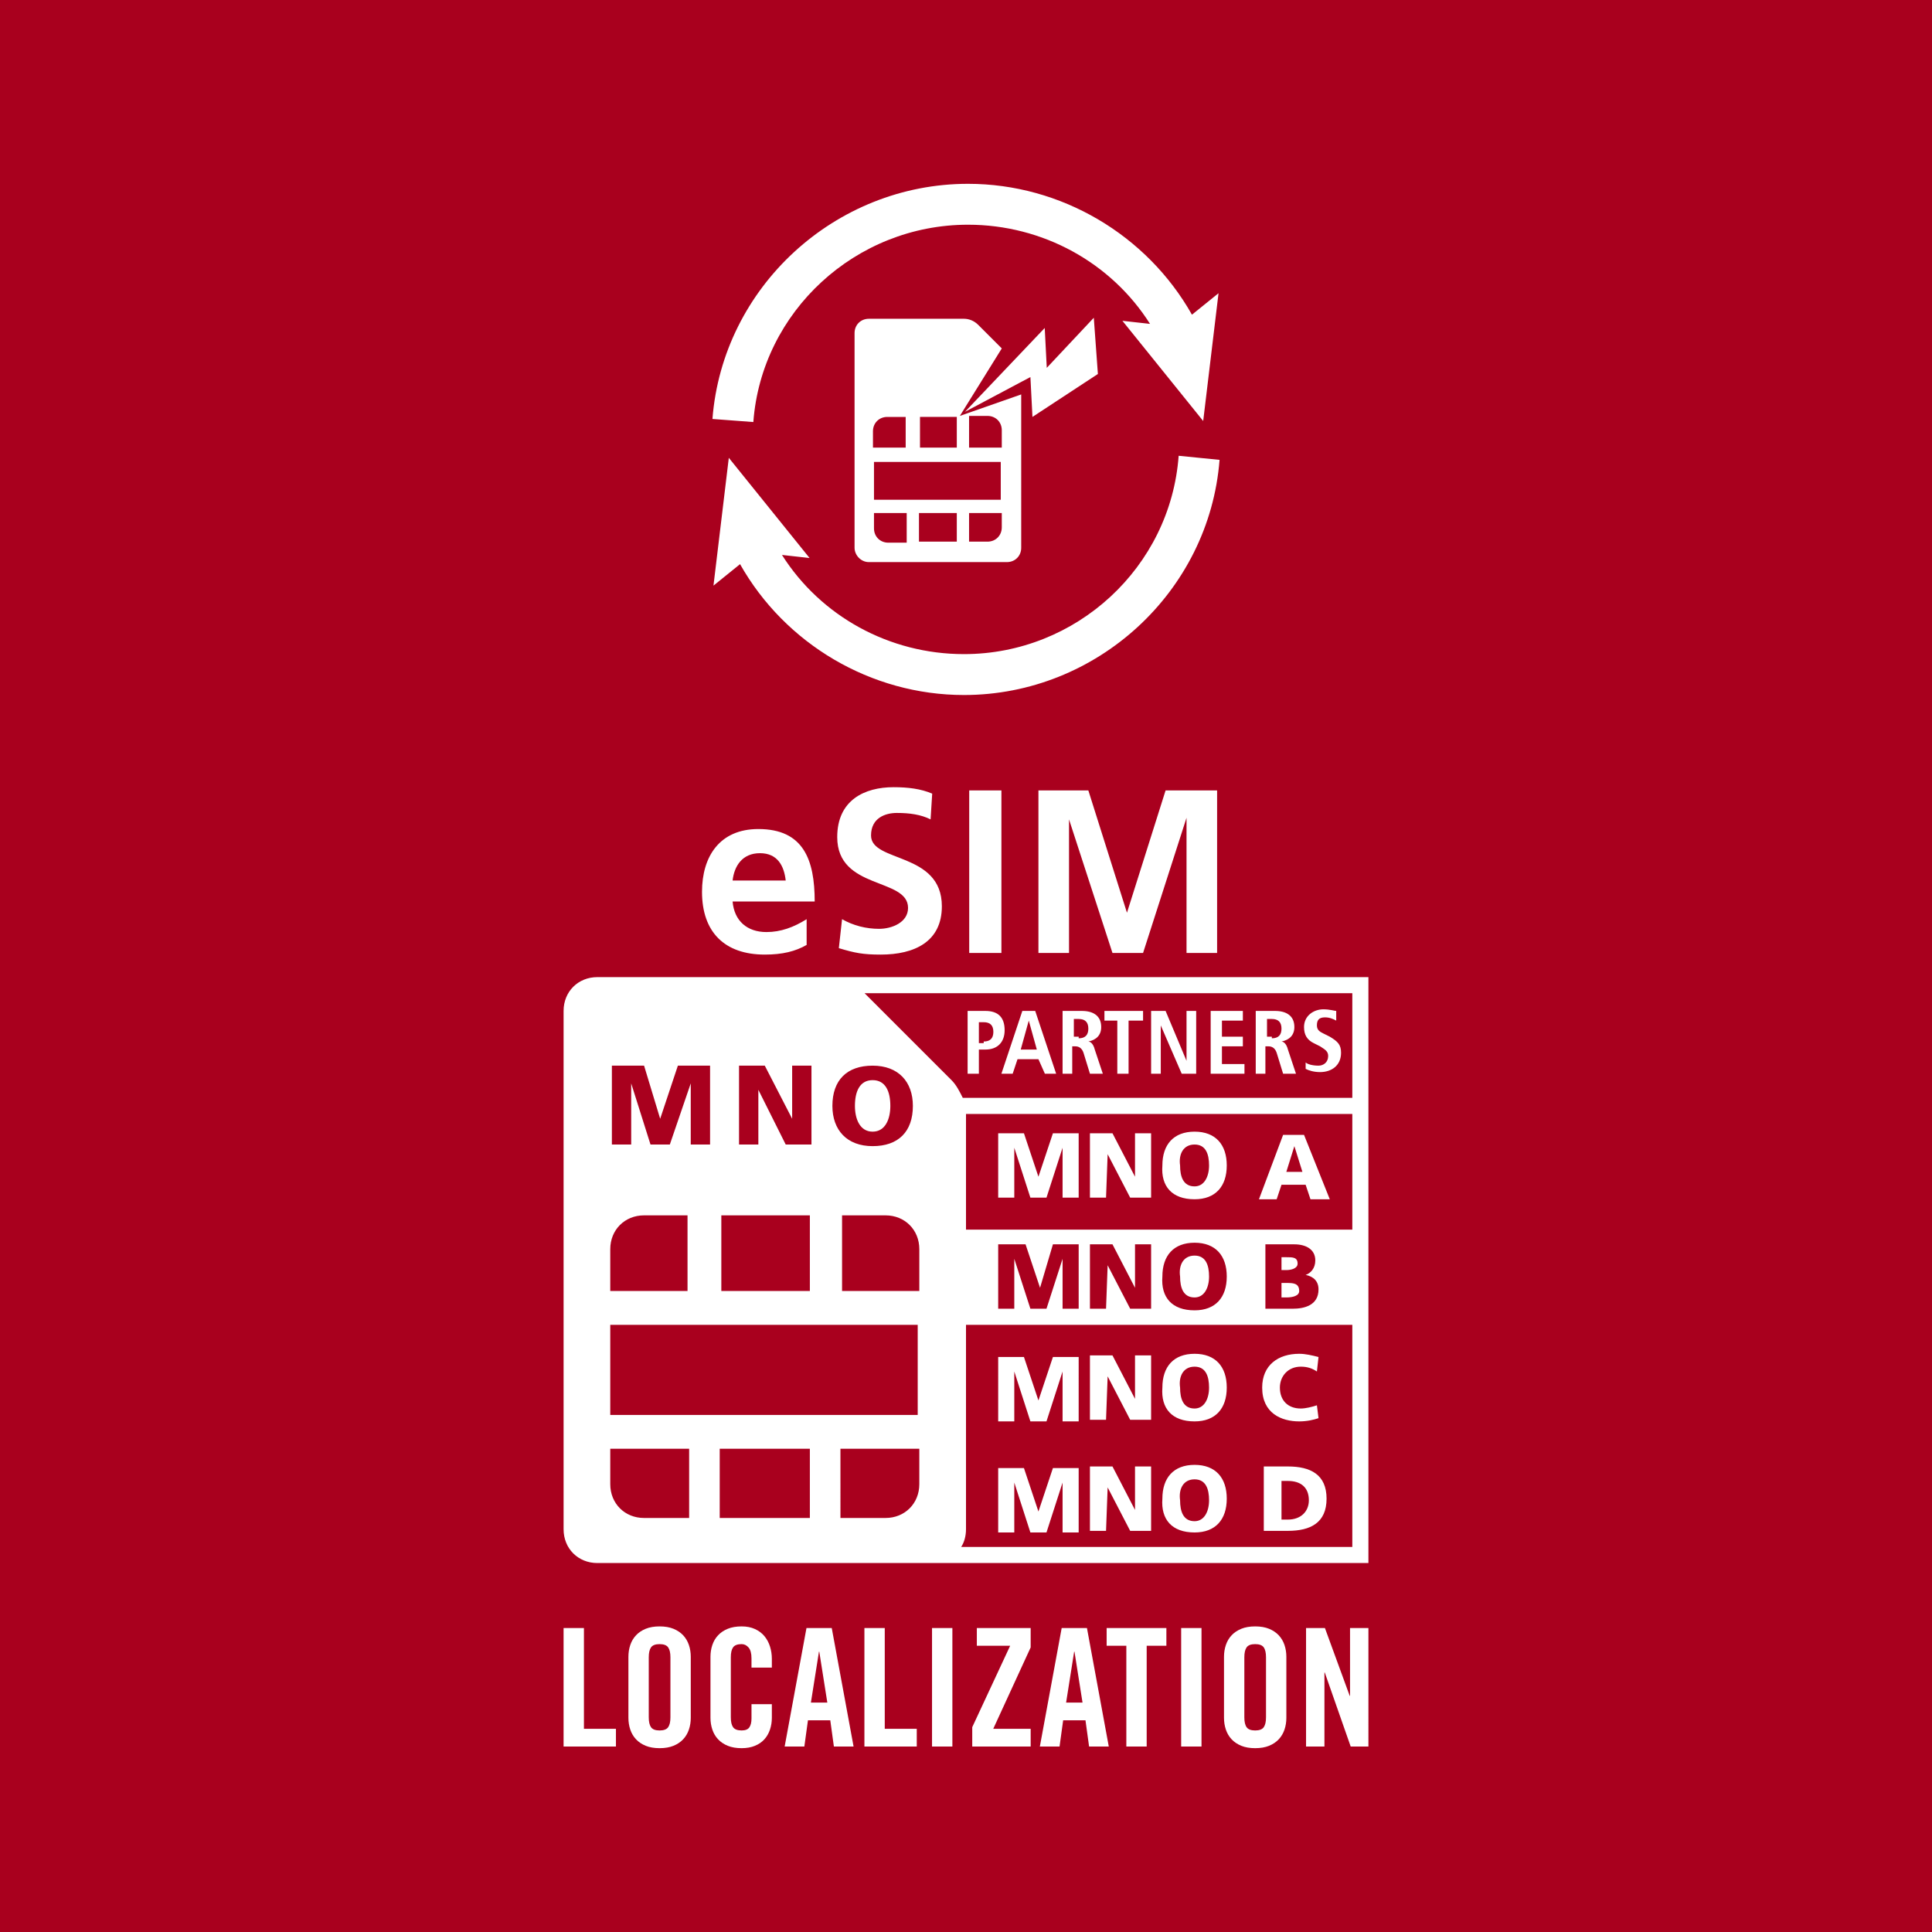 <?xml version="1.0" encoding="UTF-8"?>
<!-- Generator: Adobe Illustrator 27.2.0, SVG Export Plug-In . SVG Version: 6.00 Build 0)  -->
<svg xmlns="http://www.w3.org/2000/svg" xmlns:xlink="http://www.w3.org/1999/xlink" version="1.1" id="Layer_1" x="0px" y="0px" viewBox="0 0 700 700" style="enable-background:new 0 0 700 700;" xml:space="preserve">
<path style="fill:#A9001E;" d="M242.075,596.858c0.555,0.773,0.832,1.972,0.832,3.597v21.764c0,1.626-0.278,2.824-0.832,3.598  c-0.556,0.773-1.586,1.16-3.092,1.16c-1.507,0-2.538-0.387-3.092-1.16c-0.556-0.773-0.832-1.972-0.832-3.598v-21.764  c0-1.625,0.277-2.824,0.832-3.597c0.555-0.773,1.585-1.16,3.092-1.16C240.489,595.698,241.519,596.084,242.075,596.858z   M296.722,598.434l-2.914,18.434h5.946l-2.914-18.434H296.722z M350,480.006h139.971v80.483H348.25  c1.166-1.75,1.75-4.083,1.75-6.415V480.006z M480.64,542.993c0-8.748-5.832-11.664-13.997-11.664h-8.748v23.328h8.748  C474.808,554.657,480.64,551.741,480.64,542.993z M457.311,502.751c0,9.331,6.999,12.247,13.414,12.247  c2.916,0,5.249-0.583,6.999-1.166l-0.583-4.666c-1.75,0.583-4.082,1.166-5.832,1.166c-4.666,0-7.582-2.916-7.582-7.582  c0-4.083,2.916-7.582,7.582-7.582c2.333,0,4.082,0.583,5.832,1.75l0.583-5.249c-2.333-0.583-4.666-1.166-6.999-1.166  C463.143,490.503,457.311,494.586,457.311,502.751z M432.816,514.998c7.582,0,11.664-4.666,11.664-12.248  c0-7.582-4.083-12.247-11.664-12.247s-11.664,4.666-11.664,12.247C420.569,510.333,424.651,514.998,432.816,514.998z   M432.816,555.24c7.582,0,11.664-4.666,11.664-12.247c0-7.582-4.083-12.247-11.664-12.247s-11.664,4.666-11.664,12.247  C420.569,550.574,424.651,555.24,432.816,555.24z M394.907,514.415h5.832l0.583-15.747l8.165,15.747h7.582v-23.328h-5.832v15.747  l-8.165-15.747h-8.165V514.415z M394.907,554.657h5.832l0.583-15.747l8.165,15.747h7.582v-23.329h-5.832v15.747l-8.165-15.747  h-8.165V554.657z M361.664,514.998h5.832v-18.08l5.832,18.08h5.832l5.832-18.08v18.08h5.832V491.67h-9.331l-5.249,15.747  l-5.249-15.747h-9.331V514.998z M361.664,555.24h5.832v-18.08l5.832,18.08h5.832l5.832-18.08v18.08h5.832v-23.328h-9.331  l-5.249,15.747l-5.249-15.747h-9.331V555.24z M432.816,510.333c3.499,0,5.249-3.499,5.249-7.582c0-4.082-1.166-7.582-5.249-7.582  s-5.832,3.499-5.249,7.582C427.567,506.833,428.734,510.333,432.816,510.333z M432.816,551.157c3.499,0,5.249-3.499,5.249-7.582  c0-4.082-1.166-7.582-5.249-7.582s-5.832,3.499-5.249,7.582C427.567,547.658,428.734,551.157,432.816,551.157z M275.349,309.124  c-6.415,0-9.331,4.666-9.915,9.915h19.246C284.097,313.79,281.764,309.124,275.349,309.124z M466.643,536.577h-2.333v13.997h2.333  c4.666,0,7.582-2.916,7.582-6.999C474.224,538.91,471.308,536.577,466.643,536.577z M473.058,461.926  c2.916,0.583,4.666,2.333,4.666,5.249c0,5.832-5.249,6.999-9.331,6.999h-9.915v-23.329h10.498c4.083,0,7.582,1.75,7.582,5.832  C476.557,459.593,474.808,461.343,473.058,461.926z M464.31,460.176h1.75c1.75,0,4.083-0.583,4.083-2.333  c0-2.333-1.75-2.333-4.083-2.333h-1.75V460.176z M470.725,467.758c0-2.916-2.333-2.916-4.666-2.916h-1.75v5.249h1.75  C468.392,470.091,470.725,469.508,470.725,467.758z M390.825,474.173v-23.328h-9.331l-4.666,15.747l-5.249-15.747h-9.915v23.328  h5.832v-18.08l5.832,18.08h5.832l5.832-18.08v18.08H390.825z M432.816,474.757c-8.165,0-12.247-4.666-11.664-12.248  c0-7.582,4.083-12.247,11.664-12.247s11.664,4.666,11.664,12.247C444.481,470.091,440.398,474.757,432.816,474.757z   M432.816,470.091c3.499,0,5.249-3.499,5.249-7.582s-1.166-7.582-5.249-7.582c-4.083,0-5.832,3.499-5.249,7.582  C427.567,466.592,428.734,470.091,432.816,470.091z M468.976,415.269l-2.916,9.331h5.832L468.976,415.269z M409.488,474.173h7.582  v-23.328h-5.832v15.747l-8.165-15.747h-8.165v23.328h5.832l0.583-15.747L409.488,474.173z M274.765,414.686v-19.829l9.915,19.829  h9.331v-28.577h-6.999v19.246l-9.915-19.246h-9.331v28.577H274.765z M293.428,440.347h-32.077v27.411h32.077V440.347z   M228.692,392.523l6.999,22.162h6.999l7.582-22.162v22.162h6.999v-28.577h-11.664l-6.415,19.246l-5.832-19.246h-11.664v28.577h6.999  V392.523z M454.774,595.698c-1.507,0-2.537,0.386-3.092,1.16c-0.556,0.773-0.833,1.972-0.833,3.597v21.764  c0,1.626,0.277,2.824,0.833,3.598c0.555,0.773,1.585,1.16,3.092,1.16c1.506,0,2.537-0.386,3.092-1.16  c0.555-0.773,0.833-1.971,0.833-3.598v-21.764c0-1.625-0.278-2.824-0.833-3.597C457.31,596.084,456.28,595.698,454.774,595.698z   M389.186,598.434l-2.914,18.434h5.947l-2.914-18.434H389.186z M304.509,549.991h16.33c6.999,0,12.247-5.249,12.247-12.248v-12.831  h-28.577V549.991z M260.768,549.991h32.66v-25.078h-32.66V549.991z M320.839,440.347h-15.747v27.411h27.994v-15.164  C333.087,445.596,327.838,440.347,320.839,440.347z M221.11,537.744c0,6.999,5.249,12.248,12.247,12.248h16.33v-25.078H221.11  V537.744z M332.504,480.006H221.11v32.66h111.394V480.006z M249.104,440.347h-15.747c-6.999,0-12.247,5.249-12.247,12.248v15.164  h27.994V440.347z M344.751,391.357l-31.494-31.494h176.714v37.909H348.834C347.667,395.439,346.501,393.107,344.751,391.357z   M472.475,372.111c0,2.916,1.166,4.666,3.499,5.832l2.333,1.167c1.75,1.166,2.916,1.75,2.916,3.499c0,2.333-1.75,3.499-3.499,3.499  c-2.333,0-4.083-0.583-4.666-1.167v2.333c1.166,0.583,2.916,1.166,5.249,1.166c4.083,0,7.582-2.333,7.582-6.999  c0-2.916-1.166-4.083-4.083-5.832l-2.333-1.167c-1.166-0.583-2.333-1.167-2.333-2.916c0-1.75,0.583-2.916,2.916-2.916  c1.75,0,2.916,0.583,4.083,1.166v-3.499c-0.583,0-2.333-0.583-4.666-0.583C475.974,365.696,472.475,368.029,472.475,372.111z   M454.978,389.024h3.499v-9.915h1.166c1.166,0,2.333,0.583,2.916,2.333l2.333,7.582h4.666l-2.916-8.748  c-0.583-2.333-1.75-2.916-2.333-2.916c2.916-0.583,4.666-2.333,4.666-5.249c0-4.082-2.916-5.832-6.999-5.832h-6.999V389.024z   M438.648,389.024h12.247v-3.499h-8.165v-6.415h7.582v-3.499h-7.582v-5.832h7.582v-3.499h-11.664V389.024z M417.07,389.024h3.499  v-17.496l7.582,17.496h5.249v-22.745H429.9v18.08l-7.582-18.08h-4.666h-0.583V389.024z M400.156,369.778h4.666v19.246h4.083v-19.246  h5.249v-3.499h-13.997V369.778z M384.993,389.024h3.499v-9.915h1.166c1.166,0,2.333,0.583,2.916,2.333l2.333,7.582h4.666  l-2.916-8.748c-0.583-2.333-1.75-2.916-2.333-2.916c2.916-0.583,4.666-2.333,4.666-5.249c0-4.082-2.916-5.832-6.999-5.832h-6.999  V389.024z M370.412,366.279l-7.582,22.745h4.083l1.75-5.249h7.582l2.333,5.249h4.083l-7.582-22.745H370.412z M350.583,389.024h4.083  v-8.748h2.333c4.666,0,6.999-2.916,6.999-6.999c0-4.666-2.333-6.999-6.999-6.999h-6.415V389.024z M328.145,162.172v-11.113h-6.668  c-2.964,0-5.186,2.223-5.186,5.186v5.927h0.37H328.145z M460.811,376.193c2.333,0,3.499-1.166,3.499-3.499s-1.166-3.499-3.499-3.499  h-1.75v6.415h1.75V376.193z M362.965,162.172v-6.297c0-2.964-2.222-5.186-5.186-5.186h-6.668v11.483h0.37H362.965z M372.745,369.778  l-2.916,10.498h5.832L372.745,369.778z M332.96,196.252h13.706V185.88H332.96V196.252z M356.415,377.36  c2.333,0,3.499-1.166,3.499-3.499c0-2.333-1.166-3.499-3.499-3.499h-1.75v7.582h1.75V377.36z M316.661,191.437  c0,2.963,2.222,5.186,5.186,5.186h6.668c0,0,0-10.742,0-10.742h-11.854V191.437z M351.111,196.252h6.668  c2.964,0,5.186-2.222,5.186-5.186c0,0,0-5.186,0-5.186h-11.854V196.252z M700,0v700H0V0H700z M429.9,296.293v48.99h11.081v-58.905  h-18.663l-13.997,44.324l-13.997-44.324h-18.08v58.905h11.081v-48.407l15.747,48.407h11.081L429.9,296.293z M441.867,166.618  l-14.817-1.482c-2.964,40.377-37.043,71.864-77.791,71.864c-27.042,0-51.86-13.706-65.937-35.932l10.002,1.111l-29.264-36.302  l-5.556,46.304l9.631-7.779c16.299,28.894,47.415,47.415,81.124,47.415C397.415,251.817,438.163,214.403,441.867,166.618z   M351.166,286.379v58.905h11.664v-58.905H351.166z M329.004,328.953c0,5.249-5.832,7.582-10.498,7.582s-9.331-1.166-13.414-3.499  l-1.166,10.498c5.832,1.75,8.748,2.333,15.164,2.333c12.247,0,22.162-4.666,22.162-17.496c0-19.829-25.661-15.747-25.661-25.661  c0-6.415,5.249-8.165,9.331-8.165c4.666,0,8.748,0.583,12.247,2.333l0.583-9.331c-4.083-1.75-8.748-2.333-13.997-2.333  c-10.498,0-20.412,4.666-20.412,18.08C303.343,322.538,329.004,317.872,329.004,328.953z M362.965,126.24l-8.52-8.52  c-1.482-1.482-3.334-2.222-5.186-2.222h-34.45c-2.964,0-5.186,2.222-5.186,5.186v77.791c0,2.593,2.222,5.186,5.186,5.186h50.008  c2.964,0,5.186-2.222,5.186-5.186V142.91l-22.226,7.779L362.965,126.24z M349.629,149.207l23.708-12.595l0.741,14.447l23.708-15.558  l-1.482-20.374l-17.04,18.151l-0.741-14.447L349.629,149.207z M258.133,151.8l14.817,1.111  c2.964-40.006,37.043-71.493,77.791-71.493c27.042,0,51.86,13.706,65.937,35.932l-10.002-1.111l29.264,36.302l5.556-46.304  l-9.631,7.779c-16.299-28.894-47.415-47.415-81.124-47.415C302.585,66.601,261.837,104.015,258.133,151.8z M254.353,323.121  c0,14.58,8.165,22.745,22.745,22.745c6.415,0,11.081-1.166,15.164-3.499v-9.331c-4.666,2.916-9.331,4.666-14.58,4.666  c-6.999,0-11.664-4.083-12.247-11.081h29.744c0-15.164-4.083-26.245-20.412-26.245C260.768,300.376,254.353,310.29,254.353,323.121z   M223.166,626.381H211.57v-36.511h-7.374v42.932h18.969V626.381z M250.28,600.277c0-1.506-0.229-2.933-0.684-4.281  c-0.456-1.347-1.151-2.517-2.081-3.508c-0.932-0.99-2.102-1.774-3.508-2.349c-1.407-0.574-3.083-0.862-5.025-0.862  c-1.943,0-3.618,0.288-5.025,0.862c-1.408,0.575-2.577,1.358-3.508,2.349c-0.932,0.991-1.626,2.161-2.081,3.508  c-0.456,1.348-0.684,2.776-0.684,4.281v22.12c0,1.507,0.228,2.934,0.684,4.281c0.455,1.348,1.149,2.518,2.081,3.508  c0.931,0.992,2.101,1.774,3.508,2.349c1.407,0.574,3.082,0.862,5.025,0.862c1.942,0,3.617-0.288,5.025-0.862  c1.407-0.574,2.577-1.357,3.508-2.349c0.931-0.991,1.625-2.161,2.081-3.508c0.455-1.347,0.684-2.774,0.684-4.281V600.277z   M279.656,601.051c0-1.585-0.229-3.092-0.684-4.519c-0.456-1.427-1.13-2.676-2.022-3.746c-0.892-1.07-2.032-1.922-3.419-2.557  c-1.388-0.634-2.994-0.952-4.816-0.952c-1.943,0-3.618,0.288-5.025,0.862c-1.408,0.575-2.577,1.358-3.508,2.349  c-0.932,0.991-1.626,2.161-2.081,3.508c-0.456,1.348-0.684,2.776-0.684,4.281v22.12c0,1.507,0.228,2.934,0.684,4.281  c0.455,1.348,1.149,2.518,2.081,3.509c0.931,0.992,2.101,1.774,3.508,2.349c1.407,0.574,3.082,0.862,5.025,0.862  c1.823,0,3.428-0.288,4.816-0.862c1.387-0.574,2.527-1.357,3.419-2.349c0.892-0.99,1.566-2.161,2.022-3.509  c0.455-1.347,0.684-2.774,0.684-4.281v-4.936h-7.374v5.173c0,1.388-0.258,2.458-0.773,3.211c-0.516,0.753-1.447,1.13-2.795,1.13  c-1.507,0-2.538-0.387-3.092-1.16c-0.556-0.773-0.832-1.972-0.832-3.598v-21.764c0-1.625,0.277-2.824,0.832-3.597  c0.555-0.773,1.585-1.16,3.092-1.16c0.951,0,1.784,0.407,2.497,1.219c0.713,0.813,1.07,2.131,1.07,3.954v3.33v0.001h7.374V601.051z   M309.268,632.804l-7.909-42.933h-9.157l-7.908,42.933h7.136l1.308-9.514h8.087l1.308,9.514H309.268z M332.161,626.381h-11.596  v-36.511h-7.373v42.932h18.969V626.381z M345.065,589.871h-7.374v42.933h7.374V589.871z M373.429,589.871h-19.504v6.422h12.072  l-13.736,29.494v7.017h21.169v-6.422h-13.558l13.558-29.495V589.871z M401.733,632.804l-7.909-42.933h-9.157l-7.909,42.933h7.136  l1.308-9.514h8.087l1.308,9.514H401.733z M422.604,589.871h-21.645v6.422h7.135v36.511h7.373v-36.511h7.136V589.871z   M435.329,589.871h-7.373v42.933h7.373V589.871z M466.072,600.277c0-1.506-0.228-2.933-0.684-4.281  c-0.456-1.347-1.151-2.517-2.081-3.508c-0.932-0.99-2.102-1.774-3.508-2.349c-1.407-0.574-3.083-0.862-5.025-0.862  c-1.943,0-3.618,0.288-5.025,0.862c-1.408,0.575-2.578,1.358-3.508,2.349c-0.932,0.991-1.626,2.161-2.081,3.508  c-0.456,1.348-0.684,2.776-0.684,4.281v22.12c0,1.507,0.228,2.934,0.684,4.281c0.455,1.348,1.149,2.518,2.081,3.508  c0.931,0.992,2.101,1.774,3.508,2.349c1.406,0.574,3.082,0.862,5.025,0.862c1.942,0,3.617-0.288,5.025-0.862  c1.407-0.574,2.576-1.357,3.508-2.349c0.931-0.991,1.625-2.161,2.081-3.508c0.455-1.347,0.684-2.774,0.684-4.281V600.277z   M495.803,589.871h-6.66v24.558h-0.119l-8.979-24.558h-6.838v42.933h6.66v-26.818h0.119l9.395,26.818h6.422V589.871z   M495.803,354.031c-64.154,0-127.141,0-191.877,0c0,0-0.228,0-0.256,0c-1.081,0-2.162,0-3.243,0h-83.983  c-6.999,0-12.247,5.249-12.247,12.247v187.795c0,6.999,5.249,12.247,12.247,12.247h121.308c0.583,0,1.166,0,1.166,0  c51.323,0,105.562,0,156.884,0v-163.3v-5.832V354.031z M432.816,429.849c3.499,0,5.249-3.499,5.249-7.582s-1.166-7.582-5.249-7.582  s-5.832,3.499-5.249,7.582C427.567,426.35,428.734,429.849,432.816,429.849z M346.666,151.059h-13.335v11.113h13.335V151.059z   M301.593,400.688c0-9.331,5.249-14.58,14.58-14.58s14.58,5.832,14.58,14.58c0,9.331-5.249,14.58-14.58,14.58  S301.593,409.437,301.593,400.688z M309.758,400.688c0,4.666,1.75,9.331,6.415,9.331s6.415-4.666,6.415-9.331  c0-5.249-1.75-9.331-6.415-9.331S309.758,395.439,309.758,400.688z M316.661,181.064h45.933v-13.706h-45.933V181.064z M350,403.604  h139.971v41.916H350v-41.333V403.604z M456.145,434.515h6.415l1.75-5.249h8.748l1.75,5.249h6.999l-9.331-23.329h-7.582  L456.145,434.515z M432.816,434.515c7.582,0,11.664-4.666,11.664-12.248s-4.083-12.248-11.664-12.248s-11.664,4.666-11.664,12.248  C420.569,429.849,424.651,434.515,432.816,434.515z M394.907,433.932h5.832l0.583-15.747l8.165,15.747h7.582v-23.329h-5.832v15.747  l-8.165-15.747h-8.165V433.932z M361.664,433.932h5.832v-18.08l5.832,18.08h5.832l5.832-18.08v18.08h5.832v-23.329h-9.331  l-5.249,15.747l-5.249-15.747h-9.331V433.932z M390.825,376.193c2.333,0,3.499-1.166,3.499-3.499s-1.166-3.499-3.499-3.499h-1.75  v6.415h1.75V376.193z"></path>
</svg>
